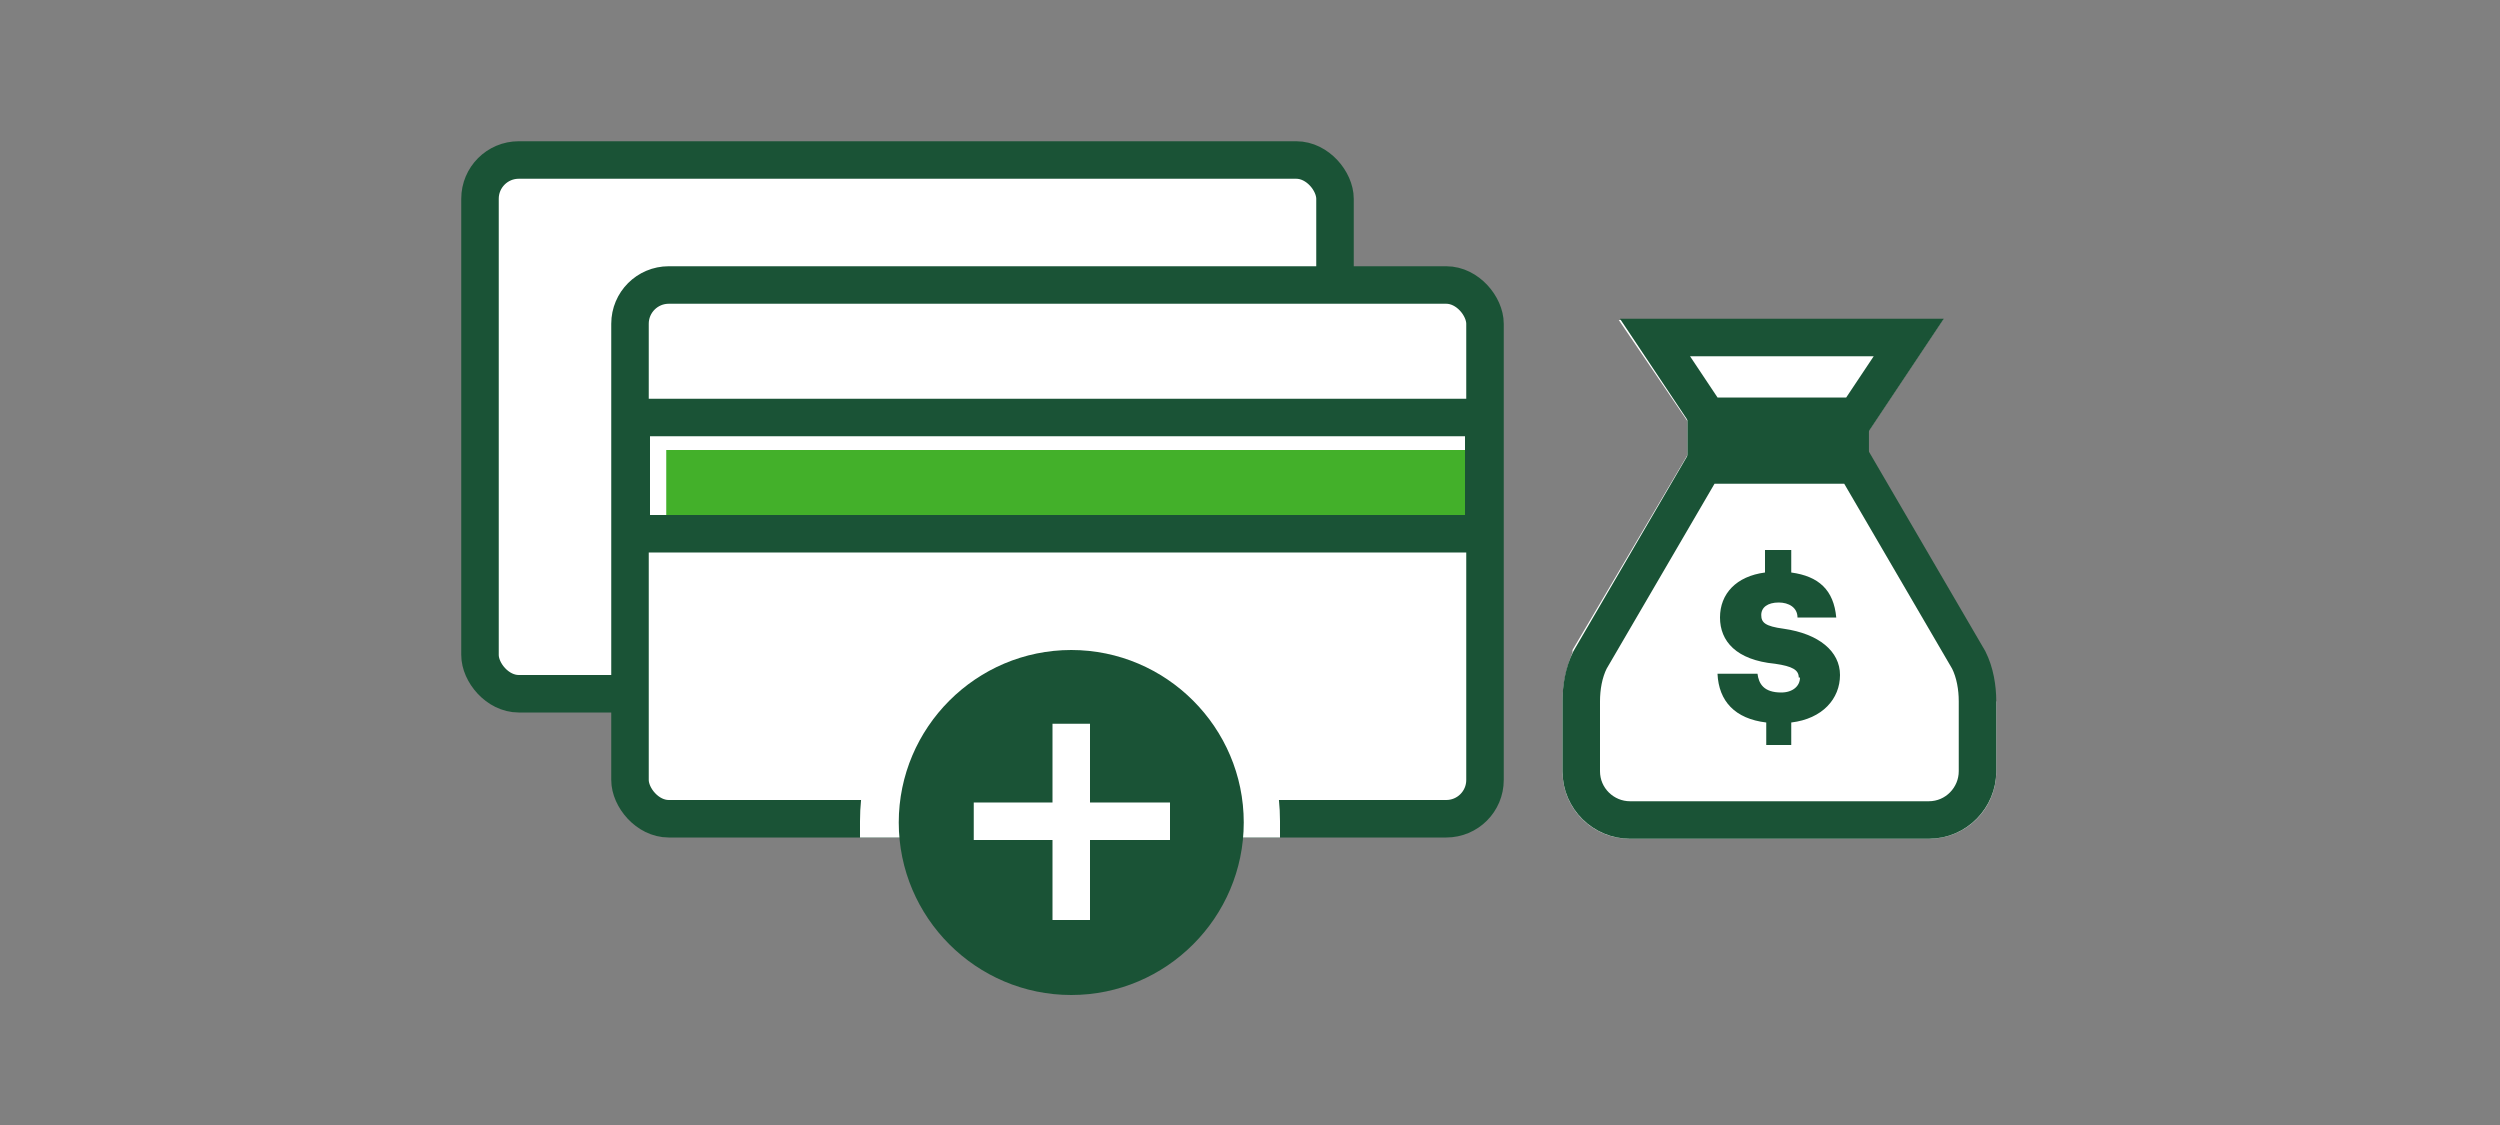 <?xml version="1.0" encoding="UTF-8"?>
<svg id="LINE_ART_STROKE" data-name="LINE ART STROKE" xmlns="http://www.w3.org/2000/svg" version="1.1" viewBox="0 0 200 90">
  <rect x="0" y="0" width="200" height="90" fill="#808080" stroke="none"/>
  <defs>
    <style>
      .cls-1 {
        stroke-linecap: square;
      }

      .cls-1, .cls-2 {
        stroke: #1a5336;
      }

      .cls-1, .cls-2, .cls-3 {
        fill: none;
        stroke-miterlimit: 10;
        stroke-width: 3px;
      }

      .cls-3 {
        stroke: #fff;
      }

      .cls-4 {
        fill: #43b02a;
      }

      .cls-4, .cls-5, .cls-6 {
        stroke-width: 0px;
      }

      .cls-5 {
        fill: #1a5336;
      }

      .cls-6 {
        fill: #fff;
      }
    </style>
  </defs>
  <g>
    <path class="cls-6" d="M159.7,56.1v5.6c0,3-2.4,5.4-5.4,5.4h-23.9c-3,0-5.4-2.4-5.4-5.4v-5.6c0-1.3.3-2.7.8-3.9v-.2c0,0,9.2-15.6,9.2-15.6v-2.7l-5.5-8.1h25.9l-6,9v1.5l9.4,16.2c.5,1.2.8,2.6.8,3.9Z"/>
    <rect class="cls-5" x="137" y="34.4" width="12.5" height="2.1"/>
    <path class="cls-5" d="M144,54.2c0,.7-.6,1.2-1.5,1.2-1.4,0-1.8-.7-1.9-1.5h-3.2c.1,2.2,1.4,3.6,3.9,3.9v1.8h2v-1.8c2.5-.3,3.9-1.9,3.9-3.8s-1.7-3.3-4.5-3.7c-1.5-.2-1.8-.5-1.8-1.1s.5-1,1.4-1c.8,0,1.5.4,1.5,1.2,0,0,0,0,0,0h3.1c-.2-2.2-1.4-3.3-3.6-3.6v-1.8h-2.1v1.8c-2.3.3-3.6,1.7-3.6,3.6s1.3,3.4,4.4,3.7c1.4.2,1.9.5,1.9,1.1Z"/>
    <line class="cls-2" x1="136.5" y1="37.3" x2="136.5" y2="32.8"/>
    <line class="cls-2" x1="148" y1="33.3" x2="148" y2="38.3"/>
    <polygon class="cls-2" points="132.4 27 136.6 33.3 142.5 33.3 142.5 33.3 148.5 33.3 152.7 27 132.4 27"/>
    <path class="cls-2" d="M130.4,65.6c-2.1,0-3.9-1.7-3.9-3.9h0v-5.6c0-1.1.2-2.3.7-3.3l9.1-15.6h12.1l9.1,15.6c.5,1,.7,2.2.7,3.3v5.6h0c0,2.1-1.7,3.9-3.9,3.9h-23.9Z"/>
  </g>
  <rect class="cls-6" x="38.4" y="12.8" width="68.4" height="42.7" rx="3.1" ry="3.1"/>
  <rect class="cls-1" x="38.4" y="12.8" width="68.4" height="42.7" rx="3.1" ry="3.1"/>
  <rect class="cls-6" x="50.4" y="22.8" width="68.4" height="42.7" rx="3.1" ry="3.1"/>
  <rect class="cls-1" x="50.4" y="22.8" width="68.4" height="42.7" rx="3.1" ry="3.1"/>
  <rect class="cls-4" x="53.3" y="36" width="65" height="6.2"/>
  <rect class="cls-2" x="50.5" y="33.4" width="68.2" height="9.3"/>
  <path class="cls-6" d="M102.4,67c0-.4,0-.8,0-1.3,0-9.3-7.5-16.8-16.8-16.8s-16.8,7.5-16.8,16.8,0,.9,0,1.3h33.5Z"/>
  <path class="cls-5" d="M99.5,65.8c0,7.6-6.2,13.8-13.8,13.8s-13.8-6.2-13.8-13.8,6.2-13.8,13.8-13.8,13.8,6.2,13.8,13.8h0Z"/>
  <line class="cls-3" x1="85.7" y1="57.9" x2="85.7" y2="73.6"/>
  <line class="cls-3" x1="93.6" y1="65.7" x2="77.9" y2="65.7"/>
</svg>